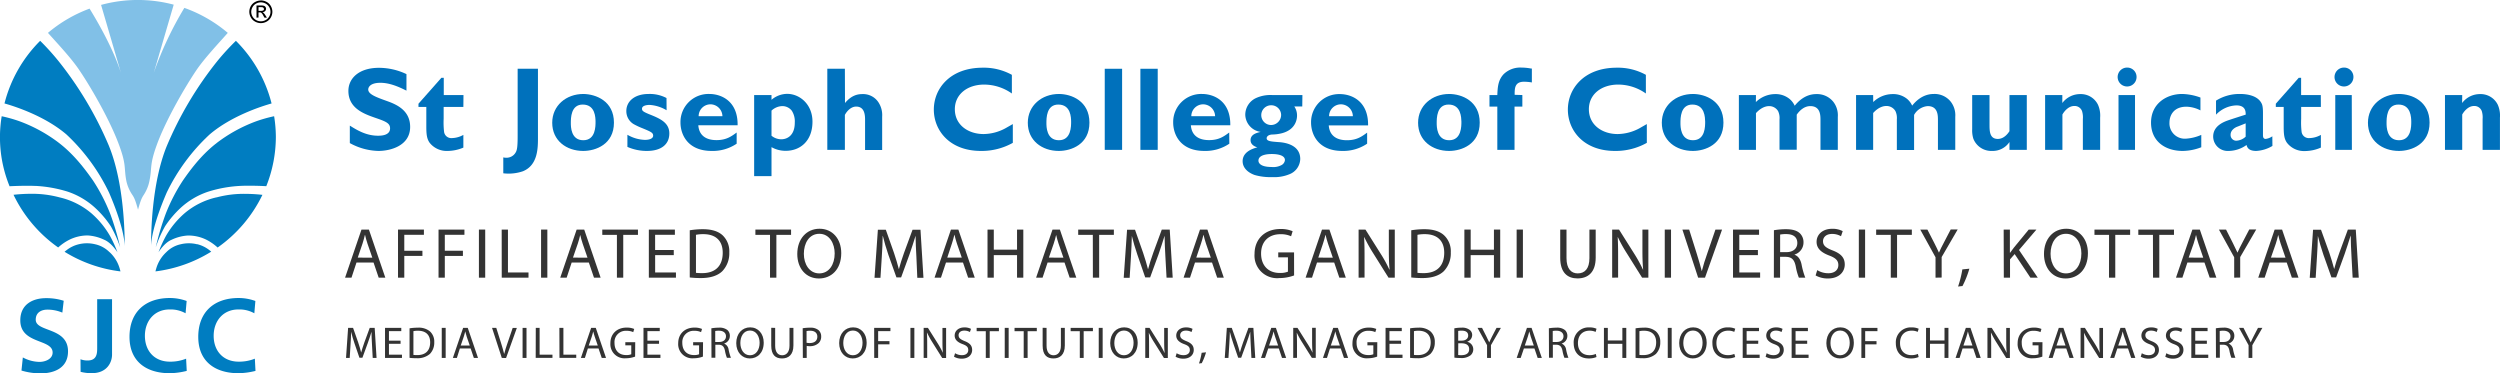 <svg id="Layer_1" data-name="Layer 1" xmlns="http://www.w3.org/2000/svg" xmlns:xlink="http://www.w3.org/1999/xlink" viewBox="0 0 840.92 125.53"><defs><style>.cls-1{fill:none;}.cls-2{clip-path:url(#clip-path);}.cls-3{fill:#007dc1;}.cls-4{fill:#81c0e7;}.cls-5{fill:#333;}.cls-6{fill:#0071bc;}</style><clipPath id="clip-path" transform="translate(-17.49 -14.35)"><polygon class="cls-1" points="17.49 147.75 886.79 157.75 886.79 14.35 17.49 14.35 17.49 147.75"/></clipPath></defs><title>logo svg</title><g class="cls-2"><path d="M62.84,68.57V65.68h1a2.31,2.31,0,0,1,.75.08L65,66l.14.42a.76.76,0,0,1-.23.55.93.93,0,0,1-.61.27l.25.15A4.12,4.12,0,0,1,65,68l.36.56h-.58l-.26-.46a2.58,2.58,0,0,0-.49-.66l-.39-.1h-.27v1.22Zm1-4.09a2.89,2.89,0,0,1,1.35.35,2.46,2.46,0,0,1,1,1,2.74,2.74,0,0,1,.37,1.35,2.63,2.63,0,0,1-.37,1.34,2.57,2.57,0,0,1-1,1,2.81,2.81,0,0,1-1.37.36,2.73,2.73,0,0,1-1.35-.36,2.56,2.56,0,0,1-1-1,2.66,2.66,0,0,1,0-2.69,2.48,2.48,0,0,1,1-1,2.81,2.81,0,0,1,1.33-.35m0,.45a2.36,2.36,0,0,0-1.11.29,2.08,2.08,0,0,0-.86.83,2.24,2.24,0,0,0,0,2.24,2,2,0,0,0,.84.83,2.3,2.3,0,0,0,2.27,0,2,2,0,0,0,.84-.83,2.24,2.24,0,0,0,0-2.24,2.08,2.08,0,0,0-.86-.83,2.37,2.37,0,0,0-1.12-.29m-.55,2h.57a.93.93,0,0,0,.56-.12l.15-.32-.07-.23-.2-.15a1.31,1.31,0,0,0-.47-.05h-.54Z" transform="translate(-17.49 -14.35)"/><path d="M103.77,20.29v-4.1h1.43a3.5,3.5,0,0,1,1.07.11,1,1,0,0,1,.52.39,1.07,1.07,0,0,1,.19.61,1.1,1.1,0,0,1-.32.78,1.35,1.35,0,0,1-.87.38l.36.22a4.38,4.38,0,0,1,.61.81l.51.8h-.82l-.37-.64a3.32,3.32,0,0,0-.7-1,.83.83,0,0,0-.54-.14h-.4v1.74Zm1.47-5.8a4.1,4.1,0,0,1,1.9.49,3.54,3.54,0,0,1,1.45,1.42,3.9,3.9,0,0,1,.52,1.92,3.74,3.74,0,0,1-.52,1.89,3.45,3.45,0,0,1-1.42,1.41,3.91,3.91,0,0,1-3.86,0,3.49,3.49,0,0,1-1.44-1.41,3.78,3.78,0,0,1,0-3.81A3.54,3.54,0,0,1,103.33,15a4.11,4.11,0,0,1,1.91-.49m0,.63a3.36,3.36,0,0,0-1.59.41,3,3,0,0,0-1.21,1.19,3.19,3.19,0,0,0-.44,1.6,3.21,3.21,0,0,0,1.63,2.76,3.28,3.28,0,0,0,3.21,0,3,3,0,0,0,1.2-1.19,3.11,3.11,0,0,0,0-3.17,3,3,0,0,0-1.21-1.19,3.35,3.35,0,0,0-1.58-.41m-.8,2.86h.82a1.39,1.39,0,0,0,.8-.17.55.55,0,0,0,.21-.45l-.1-.33-.29-.22a2,2,0,0,0-.67-.07h-.77Z" transform="translate(-17.49 -14.35)"/><path class="cls-3" d="M54.17,63.51A120.84,120.84,0,0,0,37.25,35,81.8,81.8,0,0,0,31,28.08a45.48,45.48,0,0,0-12,21.07c3.58,1,13.62,4.26,20.84,10.43A65.41,65.41,0,0,1,54.17,79.13c4.67,10.81,5.22,16.3,5.27,18,0-3.24-.07-20.86-5.27-33.6" transform="translate(-17.49 -14.35)"/><path class="cls-3" d="M29.44,76.88a44.12,44.12,0,0,1,10.71,1.9,25.71,25.71,0,0,1,9.49,5.62,33.14,33.14,0,0,1,5.13,6.07,40.1,40.1,0,0,1,3.15,7.1,91.2,91.2,0,0,0-3.39-11.39,60.65,60.65,0,0,0-5.74-11.09C44.92,69.54,41.05,65,35.91,61.38A50.44,50.44,0,0,0,24,55.12a47.63,47.63,0,0,0-5.94-1.67A43.57,43.57,0,0,0,20.71,77c1.5-.08,5.82-.25,8.73-.1" transform="translate(-17.49 -14.35)"/><path class="cls-3" d="M47,93.55A14.88,14.88,0,0,1,52.54,95C55,96,57,99.21,57,99.21a41,41,0,0,0-2.6-5.66,29.94,29.94,0,0,0-6.16-7.45,25.42,25.42,0,0,0-10.76-5.37,35.6,35.6,0,0,0-9.92-1.19,53.41,53.41,0,0,0-5.52.33A46,46,0,0,0,37.06,97.59,16.79,16.79,0,0,1,40.81,95,13.81,13.81,0,0,1,47,93.55" transform="translate(-17.49 -14.35)"/><path class="cls-3" d="M54.35,99.2a9.73,9.73,0,0,0-4.83-2.68,11.65,11.65,0,0,0-5.57,0,10.76,10.76,0,0,0-4.1,2,7.3,7.3,0,0,0-.64.52A46.31,46.31,0,0,0,58,105.64a8.9,8.9,0,0,0-.28-1.07,12.08,12.08,0,0,0-3.33-5.37" transform="translate(-17.49 -14.35)"/><path class="cls-3" d="M88,59.58c7.23-6.17,17.26-9.42,20.84-10.43a45.53,45.53,0,0,0-12-21.07A80.38,80.38,0,0,0,90.51,35a120.16,120.16,0,0,0-16.93,28.5c-5.2,12.74-5.3,30.36-5.26,33.6,0-1.68.59-7.17,5.26-18A65.41,65.41,0,0,1,88,59.58" transform="translate(-17.49 -14.35)"/><path class="cls-3" d="M90.32,80.73A25.3,25.3,0,0,0,79.56,86.1a29.77,29.77,0,0,0-6.16,7.45,40.85,40.85,0,0,0-2.6,5.67S72.74,96,75.21,95a14.69,14.69,0,0,1,5.5-1.43A13.81,13.81,0,0,1,86.94,95a17,17,0,0,1,3.75,2.61,46,46,0,0,0,15.07-17.72,50.73,50.73,0,0,0-5.52-.33,35.56,35.56,0,0,0-9.92,1.19" transform="translate(-17.49 -14.35)"/><path class="cls-3" d="M109.68,53.45a47.63,47.63,0,0,0-5.94,1.67,50.67,50.67,0,0,0-11.91,6.26C86.7,65,82.83,69.54,79,75.09a60.4,60.4,0,0,0-5.74,11.1,91.27,91.27,0,0,0-3.39,11.38A39.79,39.79,0,0,1,73,90.48a33.89,33.89,0,0,1,5.13-6.09,25.57,25.57,0,0,1,9.49-5.6,43.12,43.12,0,0,1,10.7-1.91c2.92-.15,7.24,0,8.74.1a45.14,45.14,0,0,0,3.22-16.67,45.67,45.67,0,0,0-.58-6.86" transform="translate(-17.49 -14.35)"/><path class="cls-3" d="M83.8,96.52a11.6,11.6,0,0,0-5.56,0A9.67,9.67,0,0,0,73.4,99.2a12.08,12.08,0,0,0-3.33,5.37c-.11.36-.21.72-.29,1.07A46.3,46.3,0,0,0,88.54,99c-.21-.18-.43-.37-.63-.52a10.9,10.9,0,0,0-4.11-2" transform="translate(-17.49 -14.35)"/><path class="cls-4" d="M79.5,17A117.91,117.91,0,0,0,69.22,38.81l6.7-22.89A47,47,0,0,0,51.49,16l6.69,22.87C55.63,31,50.94,22.66,47.62,17.25a46.77,46.77,0,0,0-14,8.16c3,3.35,8,8.66,10.65,12.68C48,43.6,53.9,53.81,57,61.71c3.22,8.19,2.07,8.78,3,13.55A13.33,13.33,0,0,0,62,79.89c.57.85,1,1.64,1.92,5,.9-3.33,1.35-4.12,1.93-5a13.52,13.52,0,0,0,1.9-4.63c1-4.77-.17-5.36,3-13.55,3.09-7.9,9-18.11,12.71-23.62,2.67-4,7.7-9.33,10.65-12.68A46.8,46.8,0,0,0,79.5,17" transform="translate(-17.49 -14.35)"/><path class="cls-3" d="M38.46,119.5a12.93,12.93,0,0,0-5.05-1c-1.7,0-3.9.73-3.9,3.39,0,4.24,10.86,2.46,10.86,10.65,0,5.36-4.29,7.4-9.3,7.4a22.32,22.32,0,0,1-6.36-.95l.46-4.41a12.12,12.12,0,0,0,5.61,1.5c1.89,0,4.41-.94,4.41-3.15,0-4.66-10.87-2.73-10.87-10.82,0-5.47,4.3-7.47,8.66-7.47a18.87,18.87,0,0,1,5.94.88Z" transform="translate(-17.49 -14.35)"/><path class="cls-3" d="M44.57,135.19a6.42,6.42,0,0,0,2.38.42c3.23,0,3.23-2.56,3.23-4.31V115h5v18.64c0,2.59-1.7,6.23-6.78,6.23a14.25,14.25,0,0,1-3.8-.45Z" transform="translate(-17.49 -14.35)"/><path class="cls-3" d="M80.3,139.11a25.48,25.48,0,0,1-5.65.78c-8,0-13.6-4-13.6-12.23s5.18-13.07,13.6-13.07a16.59,16.59,0,0,1,5.62,1l-.36,4.14a10.34,10.34,0,0,0-5.36-1.29c-5.12,0-8.32,3.85-8.32,8.86S69.36,136,74.65,136a14.11,14.11,0,0,0,5.44-1Z" transform="translate(-17.49 -14.35)"/><path class="cls-3" d="M103.43,139.11a25.56,25.56,0,0,1-5.65.78c-8,0-13.6-4-13.6-12.23s5.18-13.07,13.6-13.07a16.54,16.54,0,0,1,5.61,1l-.35,4.14a10.34,10.34,0,0,0-5.36-1.29c-5.12,0-8.32,3.85-8.32,8.86S92.49,136,97.78,136a14.1,14.1,0,0,0,5.43-1Z" transform="translate(-17.49 -14.35)"/></g><path class="cls-5" d="M142.62,130.31c-.08-1.41-.17-3.12-.17-4.36h0c-.36,1.17-.76,2.44-1.27,3.84l-1.79,4.9h-1l-1.65-4.81c-.48-1.44-.87-2.73-1.15-3.93h0c0,1.26-.1,2.94-.2,4.47l-.27,4.33h-1.24l.7-10.11h1.67l1.72,4.89c.42,1.25.75,2.36,1,3.41h0c.27-1,.63-2.13,1.08-3.41l1.8-4.89h1.67l.63,10.11h-1.29Z" transform="translate(-17.49 -14.35)"/><path class="cls-5" d="M152.23,130h-3.91v3.65h4.38v1.09H147V124.64h5.47v1.1h-4.15v3.19h3.91Z" transform="translate(-17.49 -14.35)"/><path class="cls-5" d="M155.25,124.79a17.28,17.28,0,0,1,2.77-.22,5.88,5.88,0,0,1,4.1,1.26,4.62,4.62,0,0,1,1.44,3.63,5.41,5.41,0,0,1-1.46,3.93,6.31,6.31,0,0,1-4.48,1.45,19.71,19.71,0,0,1-2.37-.12Zm1.3,8.94a9.92,9.92,0,0,0,1.32.06c2.81,0,4.31-1.56,4.31-4.29,0-2.38-1.34-3.9-4.1-3.9a7.08,7.08,0,0,0-1.53.14Z" transform="translate(-17.49 -14.35)"/><path class="cls-5" d="M167.4,124.64v10.11h-1.32V124.64Z" transform="translate(-17.49 -14.35)"/><path class="cls-5" d="M172.17,131.57l-1,3.18h-1.35l3.45-10.11h1.56l3.45,10.11h-1.4l-1.08-3.18Zm3.33-1-1-2.91c-.22-.66-.37-1.26-.52-1.84h0c-.15.58-.3,1.21-.51,1.83l-1,2.92Z" transform="translate(-17.49 -14.35)"/><path class="cls-5" d="M186.28,134.75,183,124.64h1.42l1.58,5c.42,1.37.79,2.6,1.08,3.78h0c.28-1.17.69-2.44,1.15-3.76l1.71-5h1.4l-3.62,10.11Z" transform="translate(-17.49 -14.35)"/><path class="cls-5" d="M194.59,124.64v10.11h-1.32V124.64Z" transform="translate(-17.49 -14.35)"/><path class="cls-5" d="M197.71,124.64H199v9h4.32v1.09h-5.64Z" transform="translate(-17.49 -14.35)"/><path class="cls-5" d="M205.65,124.64H207v9h4.32v1.09h-5.64Z" transform="translate(-17.49 -14.35)"/><path class="cls-5" d="M215.23,131.57l-1,3.18h-1.35l3.45-10.11h1.56l3.45,10.11H219.9l-1.08-3.18Zm3.33-1-1-2.91c-.23-.66-.38-1.26-.53-1.84h0c-.15.58-.3,1.21-.51,1.83l-1,2.92Z" transform="translate(-17.49 -14.35)"/><path class="cls-5" d="M231.12,134.3a9,9,0,0,1-3.12.56,4.75,4.75,0,0,1-5.19-5.1c0-3,2.08-5.22,5.47-5.22a6.41,6.41,0,0,1,2.54.46l-.33,1.07a5,5,0,0,0-2.24-.44,3.78,3.78,0,0,0-4.06,4.07c0,2.56,1.53,4.08,3.9,4.08a4.27,4.27,0,0,0,1.74-.27v-3h-2v-1.05h3.33Z" transform="translate(-17.49 -14.35)"/><path class="cls-5" d="M239.17,130h-3.91v3.65h4.38v1.09h-5.7V124.64h5.47v1.1h-4.15v3.19h3.91Z" transform="translate(-17.49 -14.35)"/><path class="cls-5" d="M253.93,134.3a9,9,0,0,1-3.12.56,4.75,4.75,0,0,1-5.19-5.1c0-3,2.09-5.22,5.48-5.22a6.31,6.31,0,0,1,2.53.46l-.33,1.07a4.92,4.92,0,0,0-2.23-.44A3.79,3.79,0,0,0,247,129.7c0,2.56,1.53,4.08,3.9,4.08a4.24,4.24,0,0,0,1.74-.27v-3h-2v-1.05h3.33Z" transform="translate(-17.49 -14.35)"/><path class="cls-5" d="M256.77,124.78a15.17,15.17,0,0,1,2.5-.21,4.22,4.22,0,0,1,2.93.82,2.6,2.6,0,0,1,.79,1.94,2.65,2.65,0,0,1-1.89,2.56v.05a2.53,2.53,0,0,1,1.47,2,16,16,0,0,0,.78,2.77H262a13,13,0,0,1-.66-2.41c-.3-1.4-.85-1.92-2-2h-1.23v4.38h-1.3Zm1.3,4.6h1.34c1.39,0,2.28-.76,2.28-1.92s-.95-1.87-2.33-1.87a5.85,5.85,0,0,0-1.29.1Z" transform="translate(-17.49 -14.35)"/><path class="cls-5" d="M274.38,129.59c0,3.47-2.12,5.33-4.7,5.33s-4.54-2.09-4.54-5.15c0-3.21,2-5.31,4.68-5.31S274.38,126.58,274.38,129.59Zm-7.86.15c0,2.18,1.17,4.11,3.24,4.11s3.24-1.9,3.24-4.2c0-2-1.05-4.12-3.23-4.12S266.52,127.54,266.52,129.74Z" transform="translate(-17.49 -14.35)"/><path class="cls-5" d="M278.23,124.64v6c0,2.25,1,3.21,2.36,3.21s2.46-1,2.46-3.21v-6h1.32v5.91c0,3.11-1.64,4.37-3.83,4.37s-3.63-1.17-3.63-4.32v-6Z" transform="translate(-17.49 -14.35)"/><path class="cls-5" d="M287.49,124.76a15.71,15.71,0,0,1,2.5-.19,4.17,4.17,0,0,1,2.84.84,2.75,2.75,0,0,1,.88,2.11,3,3,0,0,1-.78,2.16,4.18,4.18,0,0,1-3.09,1.11,4.24,4.24,0,0,1-1-.09v4.05h-1.3Zm1.3,4.88a4.72,4.72,0,0,0,1.08.1c1.58,0,2.54-.78,2.54-2.14s-1-2-2.39-2a5.43,5.43,0,0,0-1.23.11Z" transform="translate(-17.49 -14.35)"/><path class="cls-5" d="M309,129.59c0,3.47-2.12,5.33-4.7,5.33s-4.54-2.09-4.54-5.15c0-3.21,2-5.31,4.68-5.31S309,126.58,309,129.59Zm-7.86.15c0,2.18,1.17,4.11,3.24,4.11s3.24-1.9,3.24-4.2c0-2-1.05-4.12-3.23-4.12S301.14,127.54,301.14,129.74Z" transform="translate(-17.49 -14.35)"/><path class="cls-5" d="M311.53,124.64H317v1.1h-4.13v3.36h3.81v1.08h-3.81v4.57h-1.32Z" transform="translate(-17.49 -14.35)"/><path class="cls-5" d="M325.05,124.64v10.11h-1.32V124.64Z" transform="translate(-17.49 -14.35)"/><path class="cls-5" d="M328.18,134.75V124.64h1.44l3.23,5.12a29.91,29.91,0,0,1,1.8,3.28h0c-.12-1.35-.15-2.58-.15-4.16v-4.23h1.23v10.11h-1.32l-3.21-5.13a29.3,29.3,0,0,1-1.87-3.37h-.05c.08,1.28.09,2.49.09,4.17v4.32Z" transform="translate(-17.49 -14.35)"/><path class="cls-5" d="M338.74,133.16a4.41,4.41,0,0,0,2.33.66c1.33,0,2.11-.7,2.11-1.72s-.54-1.49-1.9-2c-1.65-.6-2.67-1.47-2.67-2.88,0-1.57,1.3-2.74,3.27-2.74a4.61,4.61,0,0,1,2.22.49l-.36,1.07a3.71,3.71,0,0,0-1.91-.48c-1.38,0-1.9.82-1.9,1.51,0,1,.61,1.41,2,2,1.71.66,2.56,1.49,2.56,3s-1.14,2.93-3.52,2.93a5.2,5.2,0,0,1-2.58-.66Z" transform="translate(-17.49 -14.35)"/><path class="cls-5" d="M349.08,125.75H346v-1.11h7.49v1.11H350.4v9h-1.32Z" transform="translate(-17.49 -14.35)"/><path class="cls-5" d="M356.77,124.64v10.11h-1.32V124.64Z" transform="translate(-17.49 -14.35)"/><path class="cls-5" d="M361.83,125.75h-3.08v-1.11h7.49v1.11h-3.09v9h-1.32Z" transform="translate(-17.49 -14.35)"/><path class="cls-5" d="M369.52,124.64v6c0,2.25,1,3.21,2.36,3.21s2.46-1,2.46-3.21v-6h1.32v5.91c0,3.11-1.64,4.37-3.83,4.37s-3.63-1.17-3.63-4.32v-6Z" transform="translate(-17.49 -14.35)"/><path class="cls-5" d="M380.7,125.75h-3.08v-1.11h7.49v1.11H382v9H380.7Z" transform="translate(-17.49 -14.35)"/><path class="cls-5" d="M388.39,124.64v10.11h-1.32V124.64Z" transform="translate(-17.49 -14.35)"/><path class="cls-5" d="M400.17,129.59c0,3.47-2.12,5.33-4.7,5.33s-4.54-2.09-4.54-5.15c0-3.21,2-5.31,4.68-5.31S400.17,126.58,400.17,129.59Zm-7.86.15c0,2.18,1.17,4.11,3.24,4.11s3.24-1.9,3.24-4.2c0-2-1.05-4.12-3.23-4.12S392.31,127.54,392.31,129.74Z" transform="translate(-17.49 -14.35)"/><path class="cls-5" d="M402.72,134.75V124.64h1.44l3.22,5.12a26.88,26.88,0,0,1,1.8,3.28h.05c-.12-1.35-.15-2.58-.15-4.16v-4.23h1.23v10.11H409l-3.21-5.13a29.42,29.42,0,0,1-1.88-3.37h0c.07,1.28.09,2.49.09,4.17v4.32Z" transform="translate(-17.49 -14.35)"/><path class="cls-5" d="M413.28,133.16a4.35,4.35,0,0,0,2.32.66c1.34,0,2.11-.7,2.11-1.72s-.53-1.49-1.9-2c-1.65-.6-2.67-1.47-2.67-2.88,0-1.57,1.31-2.74,3.27-2.74a4.61,4.61,0,0,1,2.22.49l-.36,1.07a3.67,3.67,0,0,0-1.9-.48c-1.38,0-1.91.82-1.91,1.51,0,1,.62,1.41,2,2,1.71.66,2.57,1.49,2.57,3s-1.14,2.93-3.53,2.93a5.23,5.23,0,0,1-2.58-.66Z" transform="translate(-17.49 -14.35)"/><path class="cls-5" d="M420.79,136.61a21.53,21.53,0,0,0,.9-3.6l1.47-.15a19.23,19.23,0,0,1-1.44,3.65Z" transform="translate(-17.49 -14.35)"/><path class="cls-5" d="M438.2,130.31c-.07-1.41-.16-3.12-.16-4.36h0c-.36,1.17-.77,2.44-1.28,3.84l-1.78,4.9h-1l-1.65-4.81c-.48-1.44-.87-2.73-1.16-3.93h0c0,1.26-.11,2.94-.2,4.47l-.27,4.33h-1.24l.7-10.11h1.66l1.73,4.89c.42,1.25.75,2.36,1,3.41h0c.27-1,.63-2.13,1.08-3.41l1.8-4.89h1.66l.63,10.11h-1.29Z" transform="translate(-17.49 -14.35)"/><path class="cls-5" d="M444.08,131.57,443,134.75h-1.35l3.45-10.11h1.56l3.45,10.11h-1.39l-1.08-3.18Zm3.33-1-1-2.91c-.23-.66-.38-1.26-.53-1.84h0c-.15.58-.3,1.21-.51,1.83l-1,2.92Z" transform="translate(-17.49 -14.35)"/><path class="cls-5" d="M452.49,134.75V124.64h1.44l3.22,5.12A29.91,29.91,0,0,1,459,133H459c-.12-1.35-.16-2.58-.16-4.16v-4.23h1.23v10.11h-1.32l-3.21-5.13a30.9,30.9,0,0,1-1.87-3.37h0c.07,1.28.09,2.49.09,4.17v4.32Z" transform="translate(-17.49 -14.35)"/><path class="cls-5" d="M464.84,131.57l-1,3.18h-1.35l3.45-10.11h1.56l3.45,10.11h-1.39l-1.08-3.18Zm3.33-1-1-2.91c-.23-.66-.38-1.26-.53-1.84h0c-.15.58-.3,1.21-.51,1.83l-1,2.92Z" transform="translate(-17.49 -14.35)"/><path class="cls-5" d="M480.73,134.3a9,9,0,0,1-3.12.56,4.75,4.75,0,0,1-5.19-5.1c0-3,2.09-5.22,5.48-5.22a6.35,6.35,0,0,1,2.53.46l-.33,1.07a4.92,4.92,0,0,0-2.23-.44,3.79,3.79,0,0,0-4.07,4.07c0,2.56,1.53,4.08,3.9,4.08a4.24,4.24,0,0,0,1.74-.27v-3h-2v-1.05h3.33Z" transform="translate(-17.49 -14.35)"/><path class="cls-5" d="M488.78,130h-3.91v3.65h4.38v1.09h-5.7V124.64H489v1.1h-4.15v3.19h3.91Z" transform="translate(-17.49 -14.35)"/><path class="cls-5" d="M491.8,124.79a17.28,17.28,0,0,1,2.77-.22,5.88,5.88,0,0,1,4.1,1.26,4.62,4.62,0,0,1,1.44,3.63,5.41,5.41,0,0,1-1.46,3.93,6.31,6.31,0,0,1-4.48,1.45,19.71,19.71,0,0,1-2.37-.12Zm1.3,8.94a9.92,9.92,0,0,0,1.32.06c2.81,0,4.31-1.56,4.31-4.29,0-2.38-1.34-3.9-4.1-3.9a7.08,7.08,0,0,0-1.53.14Z" transform="translate(-17.49 -14.35)"/><path class="cls-5" d="M506.68,124.79a11.83,11.83,0,0,1,2.38-.22,4.09,4.09,0,0,1,2.76.73,2.12,2.12,0,0,1,.86,1.79,2.4,2.4,0,0,1-1.71,2.22v0a2.58,2.58,0,0,1,2.08,2.52,2.65,2.65,0,0,1-.87,2,5,5,0,0,1-3.48.94,15.11,15.11,0,0,1-2-.12Zm1.3,4.14h1.19c1.36,0,2.17-.73,2.17-1.71,0-1.17-.88-1.65-2.2-1.65a6.06,6.06,0,0,0-1.16.09Zm0,4.83a6.54,6.54,0,0,0,1.1.06c1.35,0,2.59-.49,2.59-2s-1.18-2-2.61-2H508Z" transform="translate(-17.49 -14.35)"/><path class="cls-5" d="M517.69,134.75v-4.29l-3.21-5.82H516l1.42,2.79c.38.77.69,1.38,1,2.09h0c.27-.66.63-1.32,1-2.09l1.45-2.79h1.47L519,130.45v4.3Z" transform="translate(-17.49 -14.35)"/><path class="cls-5" d="M530.08,131.57,529,134.75h-1.35l3.45-10.11h1.56l3.45,10.11h-1.4l-1.08-3.18Zm3.33-1-1-2.91c-.22-.66-.37-1.26-.52-1.84h0c-.15.58-.3,1.21-.51,1.83l-1,2.92Z" transform="translate(-17.49 -14.35)"/><path class="cls-5" d="M538.48,124.78a15.17,15.17,0,0,1,2.5-.21,4.22,4.22,0,0,1,2.93.82,2.6,2.6,0,0,1,.79,1.94,2.65,2.65,0,0,1-1.89,2.56v.05a2.53,2.53,0,0,1,1.47,2,16,16,0,0,0,.78,2.77h-1.35a13,13,0,0,1-.66-2.41c-.3-1.4-.85-1.92-2-2h-1.23v4.38h-1.3Zm1.3,4.6h1.34c1.39,0,2.28-.76,2.28-1.92s-.95-1.87-2.33-1.87a5.85,5.85,0,0,0-1.29.1Z" transform="translate(-17.49 -14.35)"/><path class="cls-5" d="M554.5,134.44a6.44,6.44,0,0,1-2.67.48c-2.85,0-5-1.8-5-5.13a5,5,0,0,1,5.28-5.31,5.51,5.51,0,0,1,2.4.45L554.2,126a4.65,4.65,0,0,0-2-.42c-2.37,0-3.94,1.52-3.94,4.17,0,2.49,1.42,4.07,3.87,4.07a5.29,5.29,0,0,0,2.14-.42Z" transform="translate(-17.49 -14.35)"/><path class="cls-5" d="M558.31,124.64v4.23h4.89v-4.23h1.32v10.11H563.2V130h-4.89v4.74H557V124.64Z" transform="translate(-17.49 -14.35)"/><path class="cls-5" d="M567.64,124.79a17.28,17.28,0,0,1,2.77-.22,5.88,5.88,0,0,1,4.1,1.26,4.62,4.62,0,0,1,1.44,3.63,5.41,5.41,0,0,1-1.46,3.93,6.31,6.31,0,0,1-4.48,1.45,19.71,19.71,0,0,1-2.37-.12Zm1.3,8.94a9.92,9.92,0,0,0,1.32.06c2.81,0,4.31-1.56,4.31-4.29,0-2.38-1.34-3.9-4.1-3.9a7.08,7.08,0,0,0-1.53.14Z" transform="translate(-17.49 -14.35)"/><path class="cls-5" d="M579.79,124.64v10.11h-1.32V124.64Z" transform="translate(-17.49 -14.35)"/><path class="cls-5" d="M591.56,129.59c0,3.47-2.11,5.33-4.69,5.33s-4.55-2.09-4.55-5.15c0-3.21,2-5.31,4.68-5.31S591.56,126.58,591.56,129.59Zm-7.86.15c0,2.18,1.17,4.11,3.24,4.11s3.24-1.9,3.24-4.2c0-2-1-4.12-3.22-4.12S583.7,127.54,583.7,129.74Z" transform="translate(-17.49 -14.35)"/><path class="cls-5" d="M601.16,134.44a6.4,6.4,0,0,1-2.67.48c-2.85,0-5-1.8-5-5.13a5,5,0,0,1,5.28-5.31,5.44,5.44,0,0,1,2.4.45l-.33,1.06a4.61,4.61,0,0,0-2-.42c-2.37,0-4,1.52-4,4.17,0,2.49,1.43,4.07,3.87,4.07a5.37,5.37,0,0,0,2.15-.42Z" transform="translate(-17.49 -14.35)"/><path class="cls-5" d="M608.89,130H605v3.65h4.38v1.09h-5.7V124.64h5.48v1.1H605v3.19h3.92Z" transform="translate(-17.49 -14.35)"/><path class="cls-5" d="M611.74,133.16a4.35,4.35,0,0,0,2.32.66c1.34,0,2.12-.7,2.12-1.72s-.54-1.49-1.91-2c-1.65-.6-2.67-1.47-2.67-2.88,0-1.57,1.31-2.74,3.27-2.74a4.58,4.58,0,0,1,2.22.49l-.36,1.07a3.67,3.67,0,0,0-1.9-.48c-1.38,0-1.91.82-1.91,1.51,0,1,.62,1.41,2,2,1.71.66,2.57,1.49,2.57,3s-1.14,2.93-3.53,2.93a5.23,5.23,0,0,1-2.58-.66Z" transform="translate(-17.49 -14.35)"/><path class="cls-5" d="M625.37,130h-3.91v3.65h4.38v1.09h-5.7V124.64h5.47v1.1h-4.15v3.19h3.91Z" transform="translate(-17.49 -14.35)"/><path class="cls-5" d="M641.06,129.59c0,3.47-2.11,5.33-4.69,5.33s-4.55-2.09-4.55-5.15c0-3.21,2-5.31,4.68-5.31S641.06,126.58,641.06,129.59Zm-7.86.15c0,2.18,1.17,4.11,3.24,4.11s3.24-1.9,3.24-4.2c0-2-1-4.12-3.22-4.12S633.2,127.54,633.2,129.74Z" transform="translate(-17.49 -14.35)"/><path class="cls-5" d="M643.6,124.64H649v1.1h-4.12v3.36h3.81v1.08h-3.81v4.57H643.6Z" transform="translate(-17.49 -14.35)"/><path class="cls-5" d="M662.86,134.44a6.44,6.44,0,0,1-2.67.48c-2.85,0-5-1.8-5-5.13a5,5,0,0,1,5.28-5.31,5.51,5.51,0,0,1,2.4.45l-.33,1.06a4.65,4.65,0,0,0-2-.42c-2.37,0-3.94,1.52-3.94,4.17,0,2.49,1.42,4.07,3.87,4.07a5.29,5.29,0,0,0,2.14-.42Z" transform="translate(-17.49 -14.35)"/><path class="cls-5" d="M666.67,124.64v4.23h4.89v-4.23h1.32v10.11h-1.32V130h-4.89v4.74h-1.32V124.64Z" transform="translate(-17.49 -14.35)"/><path class="cls-5" d="M677.63,131.57l-1,3.18h-1.35l3.45-10.11h1.56l3.45,10.11H682.3l-1.08-3.18Zm3.33-1-1-2.91c-.23-.66-.38-1.26-.53-1.84h0c-.15.58-.3,1.21-.51,1.83l-1,2.92Z" transform="translate(-17.49 -14.35)"/><path class="cls-5" d="M686,134.75V124.64h1.44l3.23,5.12a29.91,29.91,0,0,1,1.8,3.28h0c-.12-1.35-.15-2.58-.15-4.16v-4.23h1.23v10.11H692.3l-3.21-5.13a29.3,29.3,0,0,1-1.87-3.37h-.05c.08,1.28.09,2.49.09,4.17v4.32Z" transform="translate(-17.49 -14.35)"/><path class="cls-5" d="M704.47,134.3a9,9,0,0,1-3.12.56,4.75,4.75,0,0,1-5.19-5.1c0-3,2.08-5.22,5.47-5.22a6.41,6.41,0,0,1,2.54.46l-.33,1.07a5,5,0,0,0-2.24-.44,3.78,3.78,0,0,0-4.06,4.07c0,2.56,1.53,4.08,3.9,4.08a4.27,4.27,0,0,0,1.74-.27v-3h-2v-1.05h3.33Z" transform="translate(-17.49 -14.35)"/><path class="cls-5" d="M708.93,131.57l-1,3.18h-1.34L710,124.64h1.55L715,134.75h-1.4l-1.08-3.18Zm3.33-1-1-2.91c-.22-.66-.38-1.26-.52-1.84h0c-.16.58-.3,1.21-.51,1.83l-1,2.92Z" transform="translate(-17.49 -14.35)"/><path class="cls-5" d="M717.33,134.75V124.64h1.45l3.22,5.12a28.31,28.31,0,0,1,1.8,3.28h0c-.12-1.35-.14-2.58-.14-4.16v-4.23h1.22v10.11h-1.31l-3.21-5.13a29.42,29.42,0,0,1-1.88-3.37h0c.07,1.28.09,2.49.09,4.17v4.32Z" transform="translate(-17.49 -14.35)"/><path class="cls-5" d="M729.69,131.57l-1.05,3.18h-1.35l3.46-10.11h1.55l3.45,10.11h-1.39l-1.08-3.18Zm3.33-1-1-2.91a18.77,18.77,0,0,1-.52-1.84h0c-.15.58-.29,1.21-.5,1.83l-1,2.92Z" transform="translate(-17.49 -14.35)"/><path class="cls-5" d="M737.93,133.16a4.38,4.38,0,0,0,2.32.66c1.34,0,2.12-.7,2.12-1.72s-.54-1.49-1.91-2c-1.64-.6-2.67-1.47-2.67-2.88,0-1.57,1.31-2.74,3.27-2.74a4.65,4.65,0,0,1,2.23.49l-.37,1.07a3.67,3.67,0,0,0-1.9-.48c-1.38,0-1.9.82-1.9,1.51,0,1,.61,1.41,2,2,1.7.66,2.56,1.49,2.56,3s-1.14,2.93-3.52,2.93a5.28,5.28,0,0,1-2.59-.66Z" transform="translate(-17.49 -14.35)"/><path class="cls-5" d="M746.18,133.16a4.35,4.35,0,0,0,2.32.66c1.34,0,2.12-.7,2.12-1.72s-.54-1.49-1.91-2c-1.65-.6-2.67-1.47-2.67-2.88,0-1.57,1.31-2.74,3.27-2.74a4.58,4.58,0,0,1,2.22.49l-.36,1.07a3.67,3.67,0,0,0-1.9-.48c-1.38,0-1.91.82-1.91,1.51,0,1,.62,1.41,2,2,1.71.66,2.57,1.49,2.57,3s-1.14,2.93-3.53,2.93a5.23,5.23,0,0,1-2.58-.66Z" transform="translate(-17.49 -14.35)"/><path class="cls-5" d="M759.81,130H755.9v3.65h4.38v1.09h-5.7V124.64h5.47v1.1H755.9v3.19h3.91Z" transform="translate(-17.49 -14.35)"/><path class="cls-5" d="M762.83,124.78a15.17,15.17,0,0,1,2.5-.21,4.22,4.22,0,0,1,2.93.82,2.6,2.6,0,0,1,.79,1.94,2.65,2.65,0,0,1-1.89,2.56v.05a2.53,2.53,0,0,1,1.47,2,16,16,0,0,0,.78,2.77h-1.35a13,13,0,0,1-.66-2.41c-.3-1.4-.85-1.92-2-2h-1.23v4.38h-1.3Zm1.3,4.6h1.34c1.39,0,2.28-.76,2.28-1.92s-1-1.87-2.33-1.87a5.85,5.85,0,0,0-1.29.1Z" transform="translate(-17.49 -14.35)"/><path class="cls-5" d="M773.84,134.75v-4.29l-3.21-5.82h1.5l1.42,2.79c.38.77.7,1.38,1,2.09h0c.27-.66.63-1.32,1-2.09l1.45-2.79h1.48l-3.38,5.81v4.3Z" transform="translate(-17.49 -14.35)"/><path class="cls-5" d="M137.4,102.66l-1.68,5.09h-2.16l5.52-16.18h2.5l5.52,16.18h-2.23l-1.73-5.09Zm5.33-1.63-1.61-4.66c-.36-1.05-.6-2-.84-3h-.05c-.24.94-.48,2-.81,2.93L137.83,101Z" transform="translate(-17.49 -14.35)"/><path class="cls-5" d="M151.37,91.57h8.71v1.76h-6.6V98.7h6.1v1.73h-6.1v7.32h-2.11Z" transform="translate(-17.49 -14.35)"/><path class="cls-5" d="M165,91.57h8.71v1.76h-6.6V98.7h6.09v1.73h-6.09v7.32H165Z" transform="translate(-17.49 -14.35)"/><path class="cls-5" d="M180.7,91.57v16.18h-2.12V91.57Z" transform="translate(-17.49 -14.35)"/><path class="cls-5" d="M186.24,91.57h2.11V106h6.91v1.75h-9Z" transform="translate(-17.49 -14.35)"/><path class="cls-5" d="M201.6,91.57v16.18h-2.11V91.57Z" transform="translate(-17.49 -14.35)"/><path class="cls-5" d="M209.78,102.66l-1.68,5.09h-2.16l5.52-16.18H214l5.52,16.18h-2.23l-1.73-5.09Zm5.33-1.63-1.61-4.66c-.36-1.05-.6-2-.84-3h0c-.24.94-.48,2-.82,2.93L210.22,101Z" transform="translate(-17.49 -14.35)"/><path class="cls-5" d="M225,93.35h-4.92V91.57h12v1.78h-4.95v14.4H225Z" transform="translate(-17.49 -14.35)"/><path class="cls-5" d="M244.13,100.17h-6.27V106h7v1.75h-9.12V91.57h8.76v1.76h-6.65v5.11h6.27Z" transform="translate(-17.49 -14.35)"/><path class="cls-5" d="M249.5,91.81a27.5,27.5,0,0,1,4.44-.36c3,0,5.14.72,6.56,2a7.39,7.39,0,0,1,2.3,5.81,8.65,8.65,0,0,1-2.33,6.29c-1.53,1.51-4,2.33-7.18,2.33a33.22,33.22,0,0,1-3.79-.2Zm2.09,14.31a17.73,17.73,0,0,0,2.11.1c4.49,0,6.89-2.5,6.89-6.87,0-3.82-2.13-6.24-6.55-6.24a11.82,11.82,0,0,0-2.45.22Z" transform="translate(-17.49 -14.35)"/><path class="cls-5" d="M276.5,93.35h-4.92V91.57h12v1.78h-4.94v14.4H276.5Z" transform="translate(-17.49 -14.35)"/><path class="cls-5" d="M300.46,99.49c0,5.55-3.39,8.53-7.52,8.53-4.29,0-7.27-3.34-7.27-8.24,0-5.13,3.17-8.49,7.49-8.49S300.46,94.67,300.46,99.49Zm-12.58.24c0,3.48,1.87,6.58,5.18,6.58s5.19-3,5.19-6.72c0-3.24-1.68-6.6-5.16-6.6S287.88,96.21,287.88,99.73Z" transform="translate(-17.49 -14.35)"/><path class="cls-5" d="M325.73,100.65c-.12-2.26-.27-5-.27-7h0c-.58,1.87-1.23,3.91-2,6.15l-2.86,7.85h-1.58L316.29,100c-.76-2.3-1.39-4.37-1.84-6.29h-.05c0,2-.17,4.71-.31,7.15l-.44,6.94h-2l1.13-16.18h2.67l2.76,7.83c.67,2,1.2,3.77,1.63,5.45h0c.43-1.64,1-3.41,1.72-5.45l2.88-7.83h2.67l1,16.18h-2.07Z" transform="translate(-17.49 -14.35)"/><path class="cls-5" d="M335.69,102.66,334,107.75h-2.16l5.52-16.18h2.49l5.52,16.18h-2.23l-1.73-5.09ZM341,101l-1.61-4.66c-.36-1.05-.6-2-.84-3h-.05c-.24.94-.48,2-.82,2.93L336.12,101Z" transform="translate(-17.49 -14.35)"/><path class="cls-5" d="M351.77,91.57v6.77h7.82V91.57h2.11v16.18h-2.11v-7.58h-7.82v7.58h-2.11V91.57Z" transform="translate(-17.49 -14.35)"/><path class="cls-5" d="M369.86,102.66l-1.68,5.09H366l5.52-16.18H374l5.52,16.18h-2.23l-1.73-5.09Zm5.33-1.63-1.61-4.66c-.36-1.05-.6-2-.84-3h0c-.24.94-.48,2-.82,2.93L370.3,101Z" transform="translate(-17.49 -14.35)"/><path class="cls-5" d="M385.08,93.35h-4.92V91.57h12v1.78h-4.95v14.4h-2.11Z" transform="translate(-17.49 -14.35)"/><path class="cls-5" d="M409.49,100.65c-.12-2.26-.27-5-.27-7h0c-.58,1.87-1.23,3.91-2,6.15l-2.86,7.85H402.7L400.06,100c-.77-2.3-1.4-4.37-1.85-6.29h0c-.05,2-.17,4.71-.31,7.15l-.43,6.94h-2l1.13-16.18h2.67L402,99.4c.67,2,1.2,3.77,1.63,5.45h.05c.43-1.64,1-3.41,1.72-5.45l2.88-7.83h2.67l1,16.18h-2.07Z" transform="translate(-17.49 -14.35)"/><path class="cls-5" d="M419.45,102.66l-1.68,5.09h-2.16l5.52-16.18h2.49l5.52,16.18h-2.23l-1.73-5.09Zm5.32-1.63-1.6-4.66c-.36-1.05-.6-2-.84-3h-.05c-.24.94-.48,2-.82,2.93L419.88,101Z" transform="translate(-17.49 -14.35)"/><path class="cls-5" d="M452.78,107a14.54,14.54,0,0,1-5,.89,7.59,7.59,0,0,1-8.3-8.16c0-4.83,3.33-8.35,8.76-8.35a10,10,0,0,1,4.05.74l-.52,1.7a8.2,8.2,0,0,0-3.58-.69c-3.94,0-6.51,2.45-6.51,6.5s2.45,6.53,6.25,6.53a6.82,6.82,0,0,0,2.78-.43v-4.82h-3.26V99.25h5.32Z" transform="translate(-17.49 -14.35)"/><path class="cls-5" d="M460.49,102.66l-1.68,5.09h-2.16l5.52-16.18h2.49l5.52,16.18H468l-1.73-5.09Zm5.32-1.63-1.6-4.66c-.36-1.05-.6-2-.84-3h-.05c-.24.94-.48,2-.82,2.93L460.92,101Z" transform="translate(-17.49 -14.35)"/><path class="cls-5" d="M474.48,107.75V91.57h2.3l5.16,8.19a43.45,43.45,0,0,1,2.88,5.26l.08,0c-.2-2.16-.25-4.13-.25-6.65V91.57h2v16.18h-2.11l-5.14-8.21a49.81,49.81,0,0,1-3-5.4l-.07,0c.12,2,.15,4,.15,6.67v6.91Z" transform="translate(-17.49 -14.35)"/><path class="cls-5" d="M492.19,91.81a27.4,27.4,0,0,1,4.44-.36c3,0,5.14.72,6.55,2a7.36,7.36,0,0,1,2.31,5.81,8.65,8.65,0,0,1-2.33,6.29c-1.54,1.51-4,2.33-7.18,2.33a33.22,33.22,0,0,1-3.79-.2Zm2.09,14.31a17.61,17.61,0,0,0,2.11.1c4.49,0,6.89-2.5,6.89-6.87,0-3.82-2.14-6.24-6.55-6.24a11.82,11.82,0,0,0-2.45.22Z" transform="translate(-17.49 -14.35)"/><path class="cls-5" d="M512.18,91.57v6.77H520V91.57h2.11v16.18H520v-7.58h-7.83v7.58h-2.11V91.57Z" transform="translate(-17.49 -14.35)"/><path class="cls-5" d="M529.75,91.57v16.18h-2.11V91.57Z" transform="translate(-17.49 -14.35)"/><path class="cls-5" d="M544.41,91.57v9.6c0,3.61,1.61,5.14,3.77,5.14,2.38,0,3.94-1.58,3.94-5.14v-9.6h2.11V101c0,5-2.62,7-6.12,7-3.31,0-5.81-1.88-5.81-6.92V91.57Z" transform="translate(-17.49 -14.35)"/><path class="cls-5" d="M559.77,107.75V91.57h2.31l5.16,8.19a46.4,46.4,0,0,1,2.88,5.26l.07,0c-.19-2.16-.24-4.13-.24-6.65V91.57h2v16.18h-2.11l-5.14-8.21a46.63,46.63,0,0,1-3-5.4l-.07,0c.12,2,.14,4,.14,6.67v6.91Z" transform="translate(-17.49 -14.35)"/><path class="cls-5" d="M579.57,91.57v16.18h-2.11V91.57Z" transform="translate(-17.49 -14.35)"/><path class="cls-5" d="M588.69,107.75l-5.3-16.18h2.28l2.52,8c.67,2.19,1.27,4.16,1.73,6h0c.46-1.87,1.11-3.91,1.85-6l2.74-8h2.23L591,107.75Z" transform="translate(-17.49 -14.35)"/><path class="cls-5" d="M608.8,100.17h-6.26V106h7v1.75h-9.12V91.57h8.76v1.76h-6.65v5.11h6.26Z" transform="translate(-17.49 -14.35)"/><path class="cls-5" d="M614.18,91.79a24.51,24.51,0,0,1,4-.34c2.23,0,3.69.44,4.68,1.32a4.15,4.15,0,0,1,1.27,3.1,4.24,4.24,0,0,1-3,4.1v.08c1.22.43,2,1.58,2.35,3.26a25.27,25.27,0,0,0,1.25,4.44h-2.16a19.62,19.62,0,0,1-1.06-3.86c-.48-2.24-1.37-3.08-3.26-3.15h-2v7h-2.09Zm2.09,7.37h2.13c2.24,0,3.65-1.23,3.65-3.07,0-2.09-1.51-3-3.72-3a9.64,9.64,0,0,0-2.06.16Z" transform="translate(-17.49 -14.35)"/><path class="cls-5" d="M628.75,105.21a7.06,7.06,0,0,0,3.72,1.05c2.13,0,3.38-1.12,3.38-2.76,0-1.48-.86-2.37-3.05-3.19-2.64-1-4.27-2.35-4.27-4.61,0-2.52,2.09-4.39,5.23-4.39a7.25,7.25,0,0,1,3.56.79l-.58,1.71a5.88,5.88,0,0,0-3-.77c-2.21,0-3.05,1.32-3.05,2.42,0,1.51,1,2.26,3.22,3.12,2.74,1.06,4.1,2.38,4.1,4.75s-1.82,4.69-5.64,4.69A8.26,8.26,0,0,1,628.2,107Z" transform="translate(-17.49 -14.35)"/><path class="cls-5" d="M644.85,91.57v16.18h-2.11V91.57Z" transform="translate(-17.49 -14.35)"/><path class="cls-5" d="M653.49,93.35h-4.92V91.57h12v1.78H655.6v14.4h-2.11Z" transform="translate(-17.49 -14.35)"/><path class="cls-5" d="M668.54,107.75v-6.86l-5.14-9.32h2.4L668.08,96c.6,1.22,1.11,2.21,1.61,3.33h0c.43-1.05,1-2.11,1.63-3.33l2.33-4.47h2.35l-5.4,9.29v6.89Z" transform="translate(-17.49 -14.35)"/><path class="cls-5" d="M676.12,110.73a34.89,34.89,0,0,0,1.44-5.76l2.36-.24a31.08,31.08,0,0,1-2.31,5.83Z" transform="translate(-17.49 -14.35)"/><path class="cls-5" d="M691.46,91.57h2.09v7.8h.07c.43-.62.86-1.2,1.27-1.72l5-6.08h2.59l-5.86,6.87,6.31,9.31h-2.47l-5.3-7.94-1.56,1.77v6.17h-2.09Z" transform="translate(-17.49 -14.35)"/><path class="cls-5" d="M719.8,99.49c0,5.55-3.38,8.53-7.51,8.53-4.29,0-7.27-3.34-7.27-8.24,0-5.13,3.17-8.49,7.49-8.49S719.8,94.67,719.8,99.49Zm-12.57.24c0,3.48,1.87,6.58,5.18,6.58s5.19-3,5.19-6.72c0-3.24-1.68-6.6-5.16-6.6S707.23,96.21,707.23,99.73Z" transform="translate(-17.49 -14.35)"/><path class="cls-5" d="M726.91,93.35H722V91.57h12v1.78H729v14.4h-2.11Z" transform="translate(-17.49 -14.35)"/><path class="cls-5" d="M741.67,93.35h-4.92V91.57h12v1.78h-4.94v14.4h-2.11Z" transform="translate(-17.49 -14.35)"/><path class="cls-5" d="M753.26,102.66l-1.68,5.09h-2.16l5.52-16.18h2.5L763,107.75h-2.24L759,102.66Zm5.33-1.63L757,96.37c-.36-1.05-.6-2-.84-3h0c-.24.94-.48,2-.81,2.93L753.69,101Z" transform="translate(-17.49 -14.35)"/><path class="cls-5" d="M769,107.75v-6.86l-5.14-9.32h2.4L768.5,96c.6,1.22,1.1,2.21,1.61,3.33h0c.43-1.05,1-2.11,1.63-3.33l2.33-4.47h2.35l-5.4,9.29v6.89Z" transform="translate(-17.49 -14.35)"/><path class="cls-5" d="M780.93,102.66l-1.68,5.09h-2.16l5.52-16.18h2.5l5.52,16.18H788.4l-1.73-5.09Zm5.33-1.63-1.61-4.66c-.36-1.05-.6-2-.84-3h0c-.24.94-.48,2-.81,2.93L781.36,101Z" transform="translate(-17.49 -14.35)"/><path class="cls-5" d="M808.46,100.65c-.12-2.26-.26-5-.26-7h-.05c-.58,1.87-1.23,3.91-2,6.15l-2.86,7.85h-1.58L799,100c-.77-2.3-1.39-4.37-1.85-6.29h0c0,2-.17,4.71-.31,7.15l-.43,6.94h-2l1.12-16.18h2.67L801,99.4c.67,2,1.2,3.77,1.63,5.45h0c.43-1.64,1-3.41,1.73-5.45l2.88-7.83h2.66l1,16.18h-2.06Z" transform="translate(-17.49 -14.35)"/><path class="cls-6" d="M154.21,44.84c-1.88-.92-5.27-2.64-8.75-2.64-4,0-4.11,2-4.11,2.24,0,1.64,2.68,2.6,6.59,4,3.44,1.24,7.51,3.32,7.51,8.6,0,6.32-6.59,8.08-10.67,8.08a20.81,20.81,0,0,1-9.62-2.64V56.6c2.35,1.48,5.47,3.4,9.46,3.4.88,0,4.08,0,4.08-2.48,0-1.8-1.56-2.36-5.15-3.6-3.92-1.36-8.87-3.28-8.87-9,0-4.16,3.47-7.76,10.3-7.76a21.64,21.64,0,0,1,9.23,2.12Z" transform="translate(-17.49 -14.35)"/><path class="cls-6" d="M173.35,50.32h-6.63v4a26.37,26.37,0,0,0,.16,4.48,2.44,2.44,0,0,0,2.6,2,8.26,8.26,0,0,0,3.87-1.08V64A13.74,13.74,0,0,1,168,65.12a7.29,7.29,0,0,1-6-2.76c-.87-1.24-1.11-2.6-1.11-5.36V50.32h-2.64V49.24l7.71-8.72h.8v5.8h6.63Z" transform="translate(-17.49 -14.35)"/><path class="cls-6" d="M198.44,60.68c0,3.4,0,9.24-5.07,11.28a14.85,14.85,0,0,1-6.59.68V67.28a2.73,2.73,0,0,0,.87.12,3.51,3.51,0,0,0,3.24-1.68c.48-.76.72-1.68.72-5.64V37.48h6.83Z" transform="translate(-17.49 -14.35)"/><path class="cls-6" d="M213.66,65.12c-5.63,0-10.42-3.48-10.42-9.48,0-5.76,4.67-9.68,10.46-9.68C217.9,46,224,48.32,224,55.6S217.9,65.12,213.66,65.12Zm-.16-15.6c-4,0-4,4.56-4,6.24,0,1.12,0,5.76,4.19,5.76s4.12-4.8,4.12-6.28C217.78,54,217.78,49.52,213.5,49.52Z" transform="translate(-17.49 -14.35)"/><path class="cls-6" d="M241.71,51.44a12.63,12.63,0,0,0-5.71-1.8c-.52,0-2.56.08-2.56,1.28,0,.72.4,1,2.28,1.8,3.63,1.44,6.91,2.8,6.91,6.52s-2.8,5.88-7.51,5.88a16.13,16.13,0,0,1-6.59-1.36V59.68a12.47,12.47,0,0,0,5.87,1.72c1.92,0,2.79-.64,2.79-1.4,0-1-.71-1.32-3.51-2.48a24.3,24.3,0,0,1-3.08-1.44,5.05,5.05,0,0,1-2.43-4.4c0-3.12,2.63-5.72,7.51-5.72a12.09,12.09,0,0,1,6,1.36Z" transform="translate(-17.49 -14.35)"/><path class="cls-6" d="M265.28,62.68a14.35,14.35,0,0,1-8.39,2.44c-8.15,0-10.51-5.6-10.51-9.56a9.43,9.43,0,0,1,9.75-9.6c3.84,0,9.59,2.28,9.47,10.52H252.38c.24,3.36,2.51,5,6.11,5,3.31,0,5-1.24,6.79-2.56Zm-4.79-9.24a4.07,4.07,0,0,0-4-4,4,4,0,0,0-4,4Z" transform="translate(-17.49 -14.35)"/><path class="cls-6" d="M277,47.92a8.24,8.24,0,0,1,5.27-2c4.19,0,8.51,3.48,8.51,9.36,0,6.36-4,9.8-9,9.8A9.51,9.51,0,0,1,277,63.84V73.6h-5.84V46.32H277ZM277,60a5.13,5.13,0,0,0,3.31,1.2c1.8,0,4.52-1.12,4.52-5.6a6.68,6.68,0,0,0-1-4,4,4,0,0,0-3.24-1.56A5.51,5.51,0,0,0,277,51.56Z" transform="translate(-17.49 -14.35)"/><path class="cls-6" d="M301.72,49C304,46.28,306.11,46,307.59,46a6.15,6.15,0,0,1,5.35,2.72,7.84,7.84,0,0,1,1.28,4.88v11.2h-5.75v-10c0-1.44,0-4.6-3-4.6-1.6,0-3,1.32-3.79,2.8V64.76h-5.91V37.48h5.91Z" transform="translate(-17.49 -14.35)"/><path class="cls-6" d="M358.17,62.4a21.39,21.39,0,0,1-10.71,2.72c-10.58,0-15.86-6.92-15.86-13.92s5.4-14.08,16.46-14.08a19.55,19.55,0,0,1,9.79,2.4V45.8a16.25,16.25,0,0,0-9.31-3c-5.67,0-9.87,3.28-9.87,8.28,0,5.36,4.56,8.36,9.67,8.36a15.81,15.81,0,0,0,7.23-1.88l2.6-1.48Z" transform="translate(-17.49 -14.35)"/><path class="cls-6" d="M373.63,65.12c-5.63,0-10.42-3.48-10.42-9.48,0-5.76,4.67-9.68,10.46-9.68,4.2,0,10.27,2.36,10.27,9.64S377.87,65.12,373.63,65.12Zm-.16-15.6c-4,0-4,4.56-4,6.24,0,1.12,0,5.76,4.19,5.76s4.12-4.8,4.12-6.28C377.75,54,377.75,49.52,373.47,49.52Z" transform="translate(-17.49 -14.35)"/><path class="cls-6" d="M394.93,64.76h-5.84V37.48h5.84Z" transform="translate(-17.49 -14.35)"/><path class="cls-6" d="M406.91,64.76h-5.83V37.48h5.83Z" transform="translate(-17.49 -14.35)"/><path class="cls-6" d="M431,62.68a14.35,14.35,0,0,1-8.39,2.44c-8.15,0-10.5-5.6-10.5-9.56a9.43,9.43,0,0,1,9.74-9.6c3.84,0,9.59,2.28,9.47,10.52H418.06c.24,3.36,2.51,5,6.11,5,3.32,0,5-1.24,6.79-2.56Zm-4.79-9.24a4.07,4.07,0,0,0-4-4,4,4,0,0,0-4,4Z" transform="translate(-17.49 -14.35)"/><path class="cls-6" d="M455.53,50.16h-2.68a5.33,5.33,0,0,1,.92,3.12c0,.84-.24,4.6-5.07,5.88a14.28,14.28,0,0,1-3.36.44c-1.51.12-1.79.92-1.79,1.24,0,1,1.39,1.12,4.15,1.32,2.56.16,7.15,1.16,7.15,5.68A5.67,5.67,0,0,1,451.1,73a13.23,13.23,0,0,1-5.72.92,18.81,18.81,0,0,1-5.91-.72c-2.31-.84-4-2.44-4-4.64,0-1.56.88-3.6,4.95-4.64-1.28-.4-2.28-1.12-2.28-2.44,0-2,2.2-2.48,3.4-2.76A6,6,0,0,1,436.36,53,6.2,6.2,0,0,1,440,47.32a11.7,11.7,0,0,1,5.35-1h10.23Zm-10.23,16c-.71,0-4.51,0-4.51,2.24,0,.56.4,2.12,4.43,2.12a5.78,5.78,0,0,0,3.4-.68,2.13,2.13,0,0,0,1.08-1.64C449.7,66.16,445.94,66.16,445.3,66.16Zm-.24-16.4a3.32,3.32,0,0,0,0,6.64,3.41,3.41,0,0,0,3.36-3.4A3.31,3.31,0,0,0,445.06,49.76Z" transform="translate(-17.49 -14.35)"/><path class="cls-6" d="M477.35,62.68A14.35,14.35,0,0,1,469,65.12c-8.15,0-10.51-5.6-10.51-9.56A9.43,9.43,0,0,1,468.2,46c3.83,0,9.59,2.28,9.47,10.52H464.44c.24,3.36,2.52,5,6.11,5,3.32,0,5-1.24,6.8-2.56Zm-4.8-9.24a4.06,4.06,0,0,0-4-4,4,4,0,0,0-4,4Z" transform="translate(-17.49 -14.35)"/><path class="cls-6" d="M504.91,65.12c-5.63,0-10.42-3.48-10.42-9.48,0-5.76,4.67-9.68,10.46-9.68,4.2,0,10.27,2.36,10.27,9.64S509.15,65.12,504.91,65.12Zm-.16-15.6c-4,0-4,4.56-4,6.24,0,1.12,0,5.76,4.19,5.76s4.12-4.8,4.12-6.28C509,54,509,49.52,504.75,49.52Z" transform="translate(-17.49 -14.35)"/><path class="cls-6" d="M529.56,46.32V50.2h-2.63V64.76h-5.79V50.2H518.5V46.32h2.64c.12-2.8.28-5,2.11-7a8,8,0,0,1,6-2.24,17.91,17.91,0,0,1,3.23.32l.28,0v4.68a16.93,16.93,0,0,0-2.6-.24c-3.19,0-3.19,2.2-3.19,4.4Z" transform="translate(-17.49 -14.35)"/><path class="cls-6" d="M571.43,62.4a21.35,21.35,0,0,1-10.7,2.72c-10.59,0-15.86-6.92-15.86-13.92s5.39-14.08,16.46-14.08a19.47,19.47,0,0,1,9.78,2.4V45.8a16.18,16.18,0,0,0-9.3-3c-5.68,0-9.87,3.28-9.87,8.28,0,5.36,4.55,8.36,9.67,8.36a15.85,15.85,0,0,0,7.23-1.88l2.59-1.48Z" transform="translate(-17.49 -14.35)"/><path class="cls-6" d="M586.9,65.12c-5.64,0-10.43-3.48-10.43-9.48,0-5.76,4.67-9.68,10.47-9.68,4.19,0,10.26,2.36,10.26,9.64S591.13,65.12,586.9,65.12Zm-.16-15.6c-4,0-4,4.56-4,6.24,0,1.12,0,5.76,4.2,5.76s4.11-4.8,4.11-6.28C591,54,591,49.52,586.74,49.52Z" transform="translate(-17.49 -14.35)"/><path class="cls-6" d="M608.11,48.68A9.35,9.35,0,0,1,614.58,46a7.39,7.39,0,0,1,4.92,1.68,6.52,6.52,0,0,1,1.67,2.24c1-1.24,3.4-3.92,7.27-3.92a7,7,0,0,1,5.72,2.6,7.41,7.41,0,0,1,1.51,5.08V64.76h-5.83v-10c0-1.6,0-4.72-3.43-4.72-2,0-3.56,1.44-4.56,2.88v11.8h-5.79V54.48a5.39,5.39,0,0,0-.48-2.76,3.5,3.5,0,0,0-3-1.68c-.8,0-2.52.24-4.44,2.36V64.76h-5.75V46.32h5.75Z" transform="translate(-17.49 -14.35)"/><path class="cls-6" d="M647.58,48.68A9.38,9.38,0,0,1,654.06,46,7.38,7.38,0,0,1,659,47.64a6.44,6.44,0,0,1,1.68,2.24c1-1.24,3.39-3.92,7.27-3.92a6.94,6.94,0,0,1,5.71,2.6,7.42,7.42,0,0,1,1.52,5.08V64.76h-5.83v-10c0-1.6,0-4.72-3.44-4.72A5.77,5.77,0,0,0,661.33,53v11.8h-5.8V54.48a5.39,5.39,0,0,0-.48-2.76A3.48,3.48,0,0,0,652,50c-.8,0-2.52.24-4.44,2.36V64.76h-5.75V46.32h5.75Z" transform="translate(-17.49 -14.35)"/><path class="cls-6" d="M699.24,64.76h-5.83V62.12a6.78,6.78,0,0,1-5.83,3A6.49,6.49,0,0,1,681.26,61a9.35,9.35,0,0,1-.39-3.2V46.32h5.83v9.84c0,2.24,0,4.92,2.79,4.92.72,0,2.36-.2,3.92-2.6V46.32h5.83Z" transform="translate(-17.49 -14.35)"/><path class="cls-6" d="M711.19,49a7.48,7.48,0,0,1,6-3,6.4,6.4,0,0,1,6,3.6,9,9,0,0,1,.72,4.32V64.76H718.1V54.36a7.09,7.09,0,0,0-.28-2.64,2.65,2.65,0,0,0-2.6-1.72c-2.31,0-3.79,2.48-4,2.88V64.76H705.4V46.32h5.79Z" transform="translate(-17.49 -14.35)"/><path class="cls-6" d="M736.16,40.24A3.18,3.18,0,1,1,733,37.08,3.14,3.14,0,0,1,736.16,40.24Zm-.52,24.52h-5.55V46.32h5.55Z" transform="translate(-17.49 -14.35)"/><path class="cls-6" d="M757.93,63.88a17.78,17.78,0,0,1-6.23,1.24c-6,0-10.67-3.32-10.67-9.52,0-6.48,5.32-9.64,10.43-9.64a19,19,0,0,1,6.19,1.2v4.32a10.79,10.79,0,0,0-4.71-1.24c-4.52,0-5.71,3.2-5.71,5.32A5.15,5.15,0,0,0,752.62,61a15.15,15.15,0,0,0,5.31-1.28Z" transform="translate(-17.49 -14.35)"/><path class="cls-6" d="M781.86,63.44a11.87,11.87,0,0,1-5.43,1.68c-2.72,0-3.08-1.32-3.28-2a10.51,10.51,0,0,1-6.07,2,4.88,4.88,0,0,1-5.15-4.84c0-3.68,3.75-5,5.11-5.48.92-.32,5-1.64,5.83-1.88,0-1,0-3.12-3.15-3.12a9.94,9.94,0,0,0-6.83,3.12V48.2a14.84,14.84,0,0,1,8-2.24c.92,0,5.59,0,7.23,3,.28.48.56,1.12.56,3.36V59.6c0,.64,0,1.48.92,1.48a5.25,5.25,0,0,0,2.23-.88Zm-9-7.6c-.4.16-2.47,1-2.91,1.16s-2.16,1-2.16,2.68a1.91,1.91,0,0,0,1.84,2,4.92,4.92,0,0,0,3.23-1.36Z" transform="translate(-17.49 -14.35)"/><path class="cls-6" d="M798.16,50.32h-6.63v4a26.37,26.37,0,0,0,.16,4.48,2.44,2.44,0,0,0,2.6,2,8.19,8.19,0,0,0,3.87-1.08V64a13.65,13.65,0,0,1-5.39,1.16,7.27,7.27,0,0,1-6-2.76c-.88-1.24-1.12-2.6-1.12-5.36V50.32H783V49.24l7.71-8.72h.8v5.8h6.63Z" transform="translate(-17.49 -14.35)"/><path class="cls-6" d="M809.11,40.24A3.18,3.18,0,1,1,806,37.08,3.14,3.14,0,0,1,809.11,40.24Zm-.52,24.52H803V46.32h5.55Z" transform="translate(-17.49 -14.35)"/><path class="cls-6" d="M824.41,65.12c-5.63,0-10.42-3.48-10.42-9.48,0-5.76,4.67-9.68,10.46-9.68,4.2,0,10.27,2.36,10.27,9.64S828.65,65.12,824.41,65.12Zm-.16-15.6c-4,0-4,4.56-4,6.24,0,1.12,0,5.76,4.19,5.76s4.12-4.8,4.12-6.28C828.53,54,828.53,49.52,824.25,49.52Z" transform="translate(-17.49 -14.35)"/><path class="cls-6" d="M845.67,49a7.48,7.48,0,0,1,6-3,6.41,6.41,0,0,1,6,3.6,9,9,0,0,1,.72,4.32V64.76h-5.83V54.36a7.09,7.09,0,0,0-.28-2.64A2.65,2.65,0,0,0,849.7,50c-2.32,0-3.79,2.48-4,2.88V64.76h-5.8V46.32h5.8Z" transform="translate(-17.49 -14.35)"/></svg>
